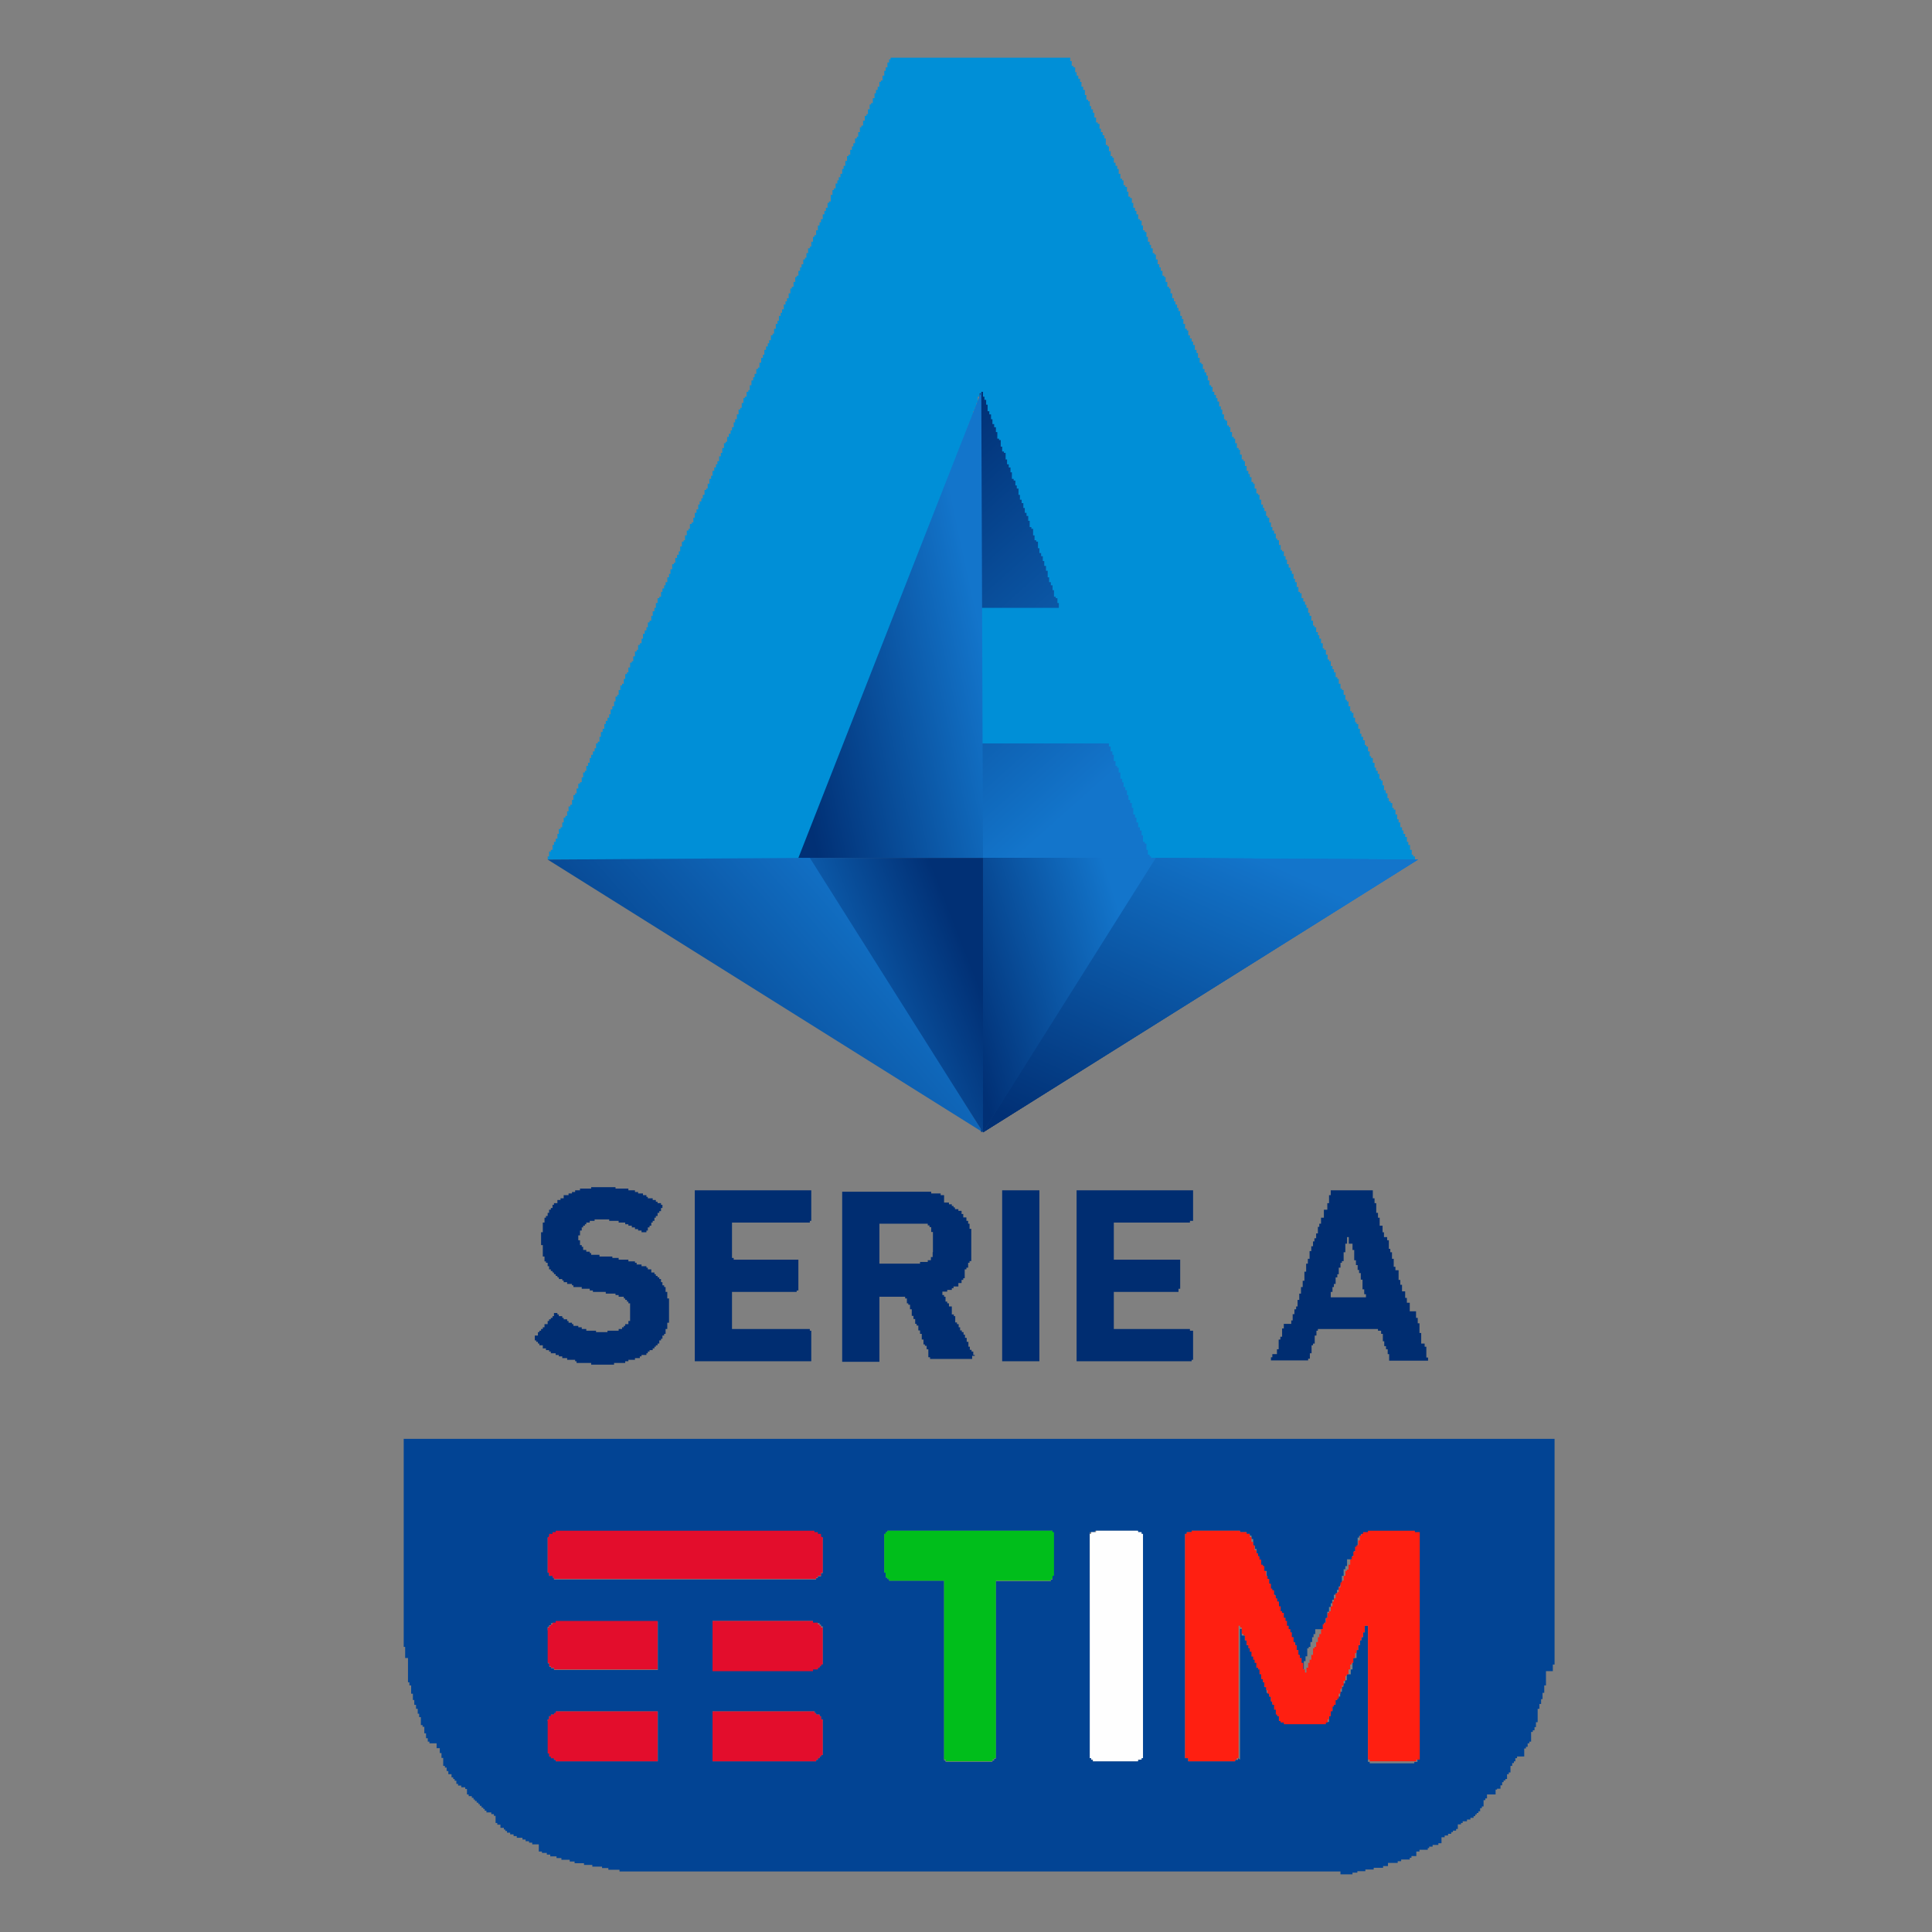 <svg width="67" height="67" viewBox="0 0 67 67" fill="none" xmlns="http://www.w3.org/2000/svg">
<rect x="0" y="0" width="67" height="67" fill="#808080" stroke="none"/>
<path fill-rule="evenodd" clip-rule="evenodd" d="M34.03 13.361H33.971L33.633 29.75H40.035L34.03 13.361Z" fill="url(#paint0_linear_2548_90024)"/>
<path fill-rule="evenodd" clip-rule="evenodd" d="M37.792 53.194V53.135H37.97V53.085H39.429V53.135H39.538V53.194H39.598V60.972H39.538V61.032H39.429V61.081H37.901V61.032H37.841V60.972L37.792 53.194ZM28.531 60.864H28.471V60.913H28.422V60.972H28.362V61.032H28.303V61.081H24.71V59.349H28.253V59.409H28.303V59.458H28.422V59.518H28.471V59.627H28.531V59.686V60.745V60.864ZM18.993 59.686V59.627H19.042V59.518H19.112V59.458H19.221V59.409H19.28V59.349H22.814V61.081H19.27V61.032H19.211V60.972H19.112V60.913H19.052V60.804H19.003V60.745V59.686H18.993ZM28.531 57.707H28.471V57.766H28.422V57.816H28.362V57.875H28.194V57.934H24.71V56.212H28.194V56.291H28.362H28.422V56.341H28.471V56.4H28.531V56.509V57.627V57.687V57.707ZM18.993 56.529V56.42H19.042V56.361H19.112V56.291H19.171H19.28V56.232H22.814V57.914H19.211V57.855H19.112V57.806H19.052V57.746V57.687H19.003V56.549L18.993 56.529ZM42.933 60.972V61.032H42.834V61.081H41.206V61.032V60.972H41.097V53.194H41.156V53.135H41.325V53.085H43.002V53.135H43.231V53.194H43.34V53.253H43.4V53.372H43.459V53.491V53.61H43.519V53.659V53.718H43.578V53.827V53.887V53.946H43.638V54.055V54.312H43.697V54.421V54.48H43.926V54.589V54.649V54.758H43.985V54.817V54.926H44.045V54.985V55.094H44.094V55.153H44.154V55.213V55.302H44.213V55.361V55.411V55.529H44.273V55.638H44.333V55.698V55.806V55.866H44.392V55.975V56.034H44.452V56.143H44.501V56.291V56.4H44.561V56.46V56.519H44.62V56.628H44.67V56.687V56.796H44.73V56.856V56.964H44.918V57.073V57.133V57.242H44.978V57.281V57.39H45.037V57.499V57.558V57.667H45.097V57.835V57.895V58.004H45.156V57.885H45.216V57.776V57.717V57.608H45.275V57.499V57.439H45.335V57.281V57.162H45.385V57.113H45.444V57.004V56.945H45.504V56.836V56.776H45.553V56.667H45.613V56.608V56.499H45.911V56.44V56.291H45.97V56.183V56.123H46.03V56.064V55.955V55.896H46.089V55.787V55.727H46.149V55.599H46.199V55.48H46.258V55.431V55.302H46.318V55.252H46.367V55.134H46.427V55.015H46.476V54.956H46.536V54.708V54.649H46.596V54.54V54.48V54.421H46.655V54.312H46.715V54.193V54.075H46.903V53.956H46.963V53.906V53.788H47.022V53.669H47.082V53.323H47.132V53.263H47.191V53.204H47.36V53.154H48.988V53.204H49.156V61.042V61.101H49.047V61.151H47.499V61.101H47.439V61.042V56.38H47.33V56.549V56.608H47.27V56.717V56.776H47.211V56.885H47.161V56.945V57.053H47.102V57.162V57.222H47.042V57.331V57.39V57.499H46.903V57.558V57.667V57.726V57.835V57.895H46.844V57.954V58.063H46.705V58.122V58.271H46.645V58.38H46.586V58.498H46.536V58.548V58.667H46.476V58.716V58.835H46.427H46.367V58.954H46.308V59.013H46.208V59.26V59.32H46.149V59.429V59.488H46.089V59.597V59.656V59.716H46.03H44.521H44.412V59.656H44.352V59.547V59.488H44.293V59.458V59.349V59.26H44.233V59.151V59.092H44.124V58.983H44.074V58.924V58.815H44.015V58.756V58.706H43.926V58.587V58.568V58.508H43.866V58.399V58.34H43.806V58.271V58.172V58.063H43.747V58.004V57.895V57.835H43.687V57.786V57.667H43.628V57.608V57.499H43.568V57.439V57.281H43.509V57.222V57.162V57.053H43.231V56.945V56.885H43.171V56.776V56.717H43.122H43.062V56.598V56.489H43.002V56.43V61.022L42.933 60.972ZM30.665 53.194H30.715V53.135H30.774V53.085H36.501V53.135V53.323V54.56V54.669V54.777H36.442V54.837H34.536V60.992H34.476V61.052H34.417V61.101H32.789V61.052H32.739V60.992V54.817H30.834V54.758H30.774V54.708H30.715V54.54H30.665V53.194ZM18.993 53.422V53.323H19.042V53.263H19.161V53.204H19.27V53.154H28.253V53.204H28.362V53.263H28.471V53.323H28.531V53.441V54.5V54.56H28.471V54.609V54.669H28.362V54.728H28.303V54.777H19.211V54.708H19.161V54.649H19.042V54.589V54.54H18.993V54.48V53.422ZM54 49.898H14V57.113H14.05V57.499H14.149V57.726V57.954V58.172V58.34H14.198V58.449H14.258V58.568V58.736H14.318V58.845V58.954H14.367V59.122H14.427V59.181V59.26H14.486V59.32V59.429H14.536V59.547H14.595V59.656V59.716V59.824H14.655V59.884H14.715V59.943V60.052V60.111H14.774V60.22V60.28H14.834V60.339V60.398H14.893V60.458H15.141V60.517V60.626H15.251V60.735V60.794H15.31V60.903V60.962H15.37V61.24H15.429V61.299H15.489V61.358V61.418H15.548V61.527H15.658V61.586V61.636H15.717V61.695H15.767V61.754H15.826V61.804V61.863H15.886V61.922H15.935H15.995V61.982H16.134V62.041H16.194V62.229H16.253V62.289H16.303H16.362V62.348H16.422V62.407H16.471V62.457H16.531V62.516H16.591V62.566H16.64V62.625H16.7V62.684H16.759V62.734H16.809V62.793H16.869V62.853H16.978H17.037V62.912H17.127V62.971H17.186V63.219H17.246V63.278H17.355V63.328V63.387H17.474V63.447H17.524V63.496H17.583V63.555H17.692V63.615H17.811V63.674H17.921V63.733H18.119V63.793H18.228V63.852H18.347V63.902H18.457V63.961H18.516H18.685V64.209H18.794V64.258H18.963V64.317H19.082V64.377H19.191H19.3V64.436H19.469V64.496H19.638H19.757V64.555H19.926V64.614H20.144H20.253V64.674H20.541V64.733H20.878V64.782H21.097V64.842H21.484V64.901H46.486V65H46.903V64.941H47.072V64.891H47.35V64.832H47.638V64.773H47.747H47.965V64.713H48.134V64.604H48.253H48.471V64.545H48.591V64.486H48.7H48.888V64.426H48.948V64.367H49.117V64.209H49.226V64.149H49.395H49.514V64.09H49.563V64.04H49.682V63.981H49.881V63.922H49.99V63.714H50.099V63.654H50.159H50.218V63.595H50.328V63.536H50.387V63.486H50.496V63.427H50.556V63.318V63.268H50.665V63.219H50.725V63.16H50.873V63.1H50.993V63.041H51.102V62.981H51.161V62.922H51.211V62.873H51.27V62.813H51.33V62.754V62.704H51.39V62.645H51.449V62.595V62.427H51.509V62.368H51.568V62.229H51.866V62.12V62.061H51.916V62.031H51.975H52.035V61.972V61.913H52.094V61.863V61.804H52.144V61.744H52.203V61.695H52.263V61.636V61.527H52.323V61.467H52.382V61.408V61.24H52.442V61.141H52.501V61.081H52.551V60.972H52.61V60.913H52.859V60.804V60.695V60.636H52.918V60.577H52.978V60.517V60.458H53.037V60.398H53.097V60.29V60.23V60.121V60.062H53.156V60.003H53.216V59.894H53.266V59.834V59.725H53.325V59.458V59.349V59.26H53.385V59.151V59.092H53.444V58.924H53.494V58.815V58.706H53.553V58.568V58.449H53.613V58.34V58.172V57.954H53.851V57.726H53.911V57.499V57.113V49.898H54Z" fill="#024494"/>
<path fill-rule="evenodd" clip-rule="evenodd" d="M18.993 29.809H28.135V29.749H28.194V29.64V29.591H28.244V29.472H28.303V29.363V29.304H28.363V29.195V29.086H28.422V29.027H28.472V28.918V28.859H28.532V28.75V28.631H28.591V28.522H28.641V28.413V28.354H28.7V28.245V28.186H28.75V28.077H28.809V28.017V27.909H28.869V27.79V27.681H28.919V27.631H28.978V27.513V27.404H29.038V27.295V27.236H29.087V27.127H29.147V27.067V26.959H29.207V26.79H29.256V26.672H29.316V26.563V26.454H29.375V26.394V26.286H29.425V26.226H29.485V26.117V26.058H29.544V25.949V25.84H29.594V25.721H29.653V25.672V25.553H29.713V25.444H29.762V25.385V25.276H29.822V25.167V25.108H29.872V24.999H29.931V24.89V24.831H29.991V24.722V24.603H30.05V24.494H30.1V24.435V24.326H30.159V24.267V24.158H30.209V24.099H30.269V23.99V23.881H30.328V23.772V23.653H30.378V23.604H30.437V23.485V23.376H30.497V23.317V23.208H30.547V23.148H30.606V23.04V22.931H30.666V22.871V22.762H30.715V22.644H30.775V22.535V22.485H30.834V22.367V22.307H30.884V22.198H30.944V22.09V22.03H31.003V21.921V21.812H31.053V21.694H31.112V21.644V21.525H31.162V21.417V21.357H31.221V21.248H31.281V21.199V21.08H31.341V20.971V20.862H31.39V20.803H31.45V20.694V20.575H31.499V20.526H31.559V20.407V20.358H31.619V20.239V20.13H31.668V20.071H31.728V19.962V19.853H31.787V19.744V19.625H31.837V19.566H31.896V19.457V19.408H31.956V19.289V19.239H32.006V19.121H32.065V19.012V18.903H32.125V18.843V18.735H32.174V18.616H32.234V18.566V18.458H32.293V18.398V18.279H32.343V18.171H32.403V18.062V18.002H32.462V17.893V17.785H32.512V17.666H32.571V17.616V17.498H32.621V17.448V17.329H32.681V17.28H32.74V17.161V17.052H32.8V16.943V16.835H32.849V16.775H32.909V16.666V16.607H32.958V16.498V16.439H33.018V16.33H33.078V16.211V16.102H33.127V16.043V15.934H33.187V15.825H33.246V15.706V15.657H33.296V15.538H33.355V15.489V15.37H33.415V15.261V15.212H33.465V15.093H33.524V14.984V14.875H33.584V14.816V14.707H33.633V14.648H33.693V14.539V14.479H33.752V14.37V14.261H33.802V14.143H33.862V14.034V13.975H33.911V13.866V13.757H33.971V13.638H34.03V13.589H34.09V13.697V13.757H34.14V13.866H34.199V13.975V14.034H34.249V14.143V14.261H34.308V14.37H34.368V14.42V14.539H34.417V14.648V14.707H34.477V14.816H34.537V14.875V14.984H34.586V15.093V15.212H34.646V15.261H34.705V15.37V15.489H34.755V15.538V15.657H34.815V15.706H34.874V15.825V15.934H34.924V15.993V16.102H34.983V16.211H35.043V16.33V16.379H35.092V16.498V16.607H35.152V16.666H35.212V16.775V16.835H35.261V16.943H35.321V17.052V17.161H35.37V17.221V17.329H35.43V17.448H35.489V17.498V17.616H35.539V17.666V17.785H35.599V17.893H35.658V17.953V18.062H35.708V18.171V18.279H35.767V18.339H35.827V18.458V18.566H35.877V18.616V18.735H35.936V18.784H35.996V18.903V19.012H36.045V19.121V19.18H36.105V19.289H36.164V19.408V19.457H36.214V19.566V19.625H36.274V19.794H36.333V19.902V20.021H36.383V20.071V20.189H36.442V20.298H36.502V20.407V20.466H36.551V20.575V20.694H36.611V20.744H36.671V20.912H36.72V21.021V21.08H34.03V21.14V21.248H33.971V21.357H33.911V21.417V21.525H33.862V21.644V21.753H33.802V21.862H33.752V21.981V22.03H33.693V22.149V22.258H33.633V22.367H33.584V22.485V22.535H33.524V22.644V22.762H33.465V22.871H33.415V22.98V23.04H33.355V23.148V23.267H33.296V23.376H33.246V23.485V23.604H33.187V23.653H33.127V23.772V23.881H33.078V23.99V24.099H33.018V24.158H32.958V24.267V24.386H32.909V24.494V24.603H32.849V24.663H32.8V24.771V24.89H32.74V24.999V25.108H32.681V25.167H32.621V25.276V25.385H32.571V25.504V25.613H32.512V25.721H32.462V25.781H38.457V25.89H38.517V26.009V26.058H38.576V26.177H38.626V26.286V26.394H38.685V26.454V26.563H38.745V26.622H38.795V26.731V26.79H38.854V26.899V27.008H38.914V27.127H38.963V27.236V27.295H39.023V27.404H39.083V27.513V27.572H39.132V27.681V27.74H39.192V27.849H39.251V27.968V28.017H39.301V28.136V28.245H39.36V28.354H39.41V28.413V28.522H39.47V28.581V28.69H39.529V28.799H39.589V28.859V28.968H39.638V29.086V29.195H39.698V29.255H39.757V29.363V29.472H39.807V29.532V29.64H39.867V29.7H39.916V29.749V29.809H49.068V29.7H49.008V29.64H48.958V29.532V29.472H48.899V29.363V29.304H48.839V29.195H48.79V29.136V29.027H48.73V28.968V28.918H48.671V28.799H48.621V28.75V28.69H48.561V28.581V28.522H48.502V28.413H48.452V28.354V28.245H48.393V28.186V28.077H48.333V28.017H48.283V27.968V27.849H48.224V27.79H48.164V27.74V27.681H48.115V27.572V27.513H48.055V27.404H47.996V27.295V27.236H47.946V27.176V27.067H47.886V27.008H47.837V26.959V26.84H47.777V26.79V26.731H47.718V26.622H47.668V26.563V26.454H47.608V26.394V26.286H47.549V26.226H47.499V26.117V26.058H47.44V26.009V25.89H47.38V25.84H47.331V25.781V25.672H47.271V25.613V25.553H47.212V25.444H47.162V25.385V25.276H47.102V25.167V25.108H47.043V25.049H46.993V24.94V24.89H46.934V24.831V24.722H46.874V24.663H46.824V24.603V24.494H46.765V24.435V24.326H46.705V24.267H46.656V24.158V24.099H46.596V23.99V23.93H46.537V23.881H46.487V23.772V23.712H46.427V23.653V23.544H46.378V23.485H46.318V23.376V23.317H46.259V23.208H46.209V23.148V23.099H46.15V22.98V22.931H46.09V22.871H46.04V22.762V22.703H45.981V22.644V22.535H45.921V22.485H45.872V22.367V22.307H45.812V22.198V22.149H45.752V22.03H45.703V21.981V21.921H45.643V21.812V21.753H45.584V21.694H45.534V21.585V21.525H45.475V21.417V21.357H45.415V21.248H45.365V21.199V21.08H45.306V21.021V20.971H45.256V20.862H45.197V20.803V20.744H45.137V20.635V20.575H45.078V20.526H45.028V20.407V20.358H44.968V20.239V20.189H44.909V20.071H44.859V20.021V19.902H44.8V19.853V19.794H44.75V19.685H44.69V19.625V19.566H44.631V19.457V19.408H44.581V19.289H44.522V19.239V19.121H44.462V19.071H44.413V18.952V18.903H44.353V18.843V18.735H44.293V18.675H44.244V18.616V18.507H44.184V18.458V18.398H44.125V18.279H44.075V18.23V18.121H44.016V18.062V17.953H43.956V17.893H43.906V17.834V17.725H43.847V17.666V17.616H43.797V17.498H43.738V17.448V17.329H43.678V17.28V17.161H43.628V17.112H43.569V16.993V16.943H43.509V16.884V16.775H43.46V16.716H43.4V16.666V16.548H43.341V16.498V16.439H43.291V16.33H43.231V16.27V16.162H43.172V16.102V15.993H43.122V15.934H43.063V15.825V15.766H43.003V15.706V15.598H42.953V15.538H42.894V15.489V15.37H42.834V15.32V15.212H42.785V15.152H42.725V15.043V14.984H42.666V14.875V14.816H42.616V14.756H42.556V14.648V14.588H42.497V14.539H42.447V14.42V14.37H42.388V14.311V14.202H42.338V14.093H42.279V14.034V13.925H42.219V13.866V13.806H42.169V13.697H42.11V13.638V13.589H42.05V13.529V13.42H42.001V13.361H41.941V13.252V13.193H41.882V13.084V13.024H41.832V12.916H41.772V12.856V12.797H41.713V12.688V12.629H41.663V12.579H41.604V12.47V12.411H41.544V12.302V12.243H41.494V12.134H41.435V12.075V11.966H41.375V11.906V11.847H41.326V11.738H41.266V11.679V11.629H41.207V11.52V11.461H41.157V11.402H41.097V11.293V11.233H41.038V11.124V11.065H40.988V10.956H40.929V10.897V10.788H40.869V10.729V10.679H40.819V10.56H40.76V10.511V10.451H40.71V10.343H40.651V10.283V10.174H40.591V10.115V10.006H40.541V9.947H40.482V9.838V9.779H40.422V9.729V9.61H40.373V9.561H40.313V9.501V9.393H40.254V9.333V9.274H40.204V9.165H40.145V9.106V8.997H40.085V8.937V8.828H40.035V8.779H39.976V8.72V8.611H39.916V8.551V8.492H39.867V8.383H39.807V8.324V8.215H39.757V8.156V8.047H39.698V7.987H39.638V7.878V7.819H39.589V7.77V7.651H39.529V7.601H39.47V7.542V7.433H39.41V7.374V7.314H39.36V7.205H39.301V7.146V7.037H39.251V6.988V6.869H39.192V6.82H39.132V6.701V6.651H39.083V6.592V6.483H39.023V6.424H38.963V6.364V6.255H38.914V6.196H38.854V6.087V6.028H38.795V5.919V5.86H38.745V5.751H38.685V5.701V5.642H38.626V5.533V5.474H38.576V5.414H38.517V5.305V5.246H38.457V5.197V5.078H38.408V5.028H38.348V4.91V4.801H38.298V4.741V4.692H38.239V4.583H38.179V4.524V4.464H38.13V4.355V4.296H38.07V4.246H38.011V4.128V4.078H37.951V3.959V3.91H37.901V3.791H37.842V3.742V3.682H37.792V3.574V3.514H37.733V3.455H37.673V3.346V3.296H37.623V3.237V3.118H37.564V3.009H37.504V2.95V2.841H37.455V2.792V2.732H37.395V2.623H37.336V2.564V2.505H37.286V2.396V2.336H37.226V2.287H37.167V2.168V2.119H37.117V2H30.884V2.059H30.834V2.119V2.168H30.775V2.287V2.336H30.715V2.455H30.666V2.505V2.623H30.606V2.673V2.792H30.547V2.841H30.497V2.901V3.009H30.437V3.069V3.118H30.378V3.237H30.328V3.296V3.405H30.269V3.455V3.574H30.209V3.623H30.159V3.742V3.791H30.1V3.851V3.959H30.05V4.019H29.991V4.128V4.187H29.931V4.246V4.355H29.872V4.415H29.822V4.464V4.583H29.762V4.632V4.741H29.713V4.801H29.653V4.91V4.969H29.594V5.078H29.544V5.137V5.197H29.485V5.305V5.365H29.425V5.414H29.375V5.533V5.582H29.316V5.701V5.751H29.256V5.86H29.207V5.919V6.028H29.147V6.087V6.147H29.087V6.255H29.038V6.315V6.364H28.978V6.483V6.533H28.919V6.592H28.869V6.701V6.76H28.809V6.869V6.988H28.75V7.037H28.7V7.097V7.205H28.641V7.265V7.314H28.591V7.433H28.532V7.483V7.601H28.472V7.651V7.71H28.422V7.819H28.363V7.878V7.987H28.303V8.047V8.156H28.244V8.215H28.194V8.324V8.383H28.135V8.433V8.551H28.085V8.611H28.025V8.66V8.779H27.966V8.828V8.937H27.916V8.997H27.857V9.106V9.165H27.797V9.274H27.747V9.333V9.393H27.688V9.501V9.561H27.628V9.61H27.579V9.729V9.779H27.519V9.838V9.947H27.46V10.006H27.41V10.115V10.174H27.351V10.283V10.343H27.291V10.451H27.241V10.511V10.56H27.182V10.679V10.729H27.122V10.847H27.073V10.897V10.956H27.013V11.065V11.124H26.963V11.233H26.904V11.293V11.402H26.844V11.461V11.57H26.795V11.629H26.735V11.679V11.797H26.675V11.847V11.906H26.626V12.015H26.566V12.075V12.134H26.507V12.243V12.302H26.457V12.411H26.398V12.52V12.579H26.338V12.629V12.747H26.288V12.797H26.229V12.856V12.965H26.169V13.024V13.084H26.12V13.193H26.06V13.252V13.361H26.001V13.42V13.529H25.951V13.589H25.891V13.697V13.757H25.832V13.806H25.782V13.925V13.975H25.723V14.034V14.143H25.673V14.202H25.613V14.311V14.37H25.554V14.479V14.539H25.494V14.648H25.445V14.707V14.816H25.385V14.875V14.925H25.336V15.043H25.276V15.093V15.152H25.216V15.261V15.32H25.167V15.37H25.107V15.489V15.538H25.048V15.657V15.706H24.998V15.825H24.939V15.875V15.993H24.879V16.043V16.102H24.829V16.211H24.77V16.27V16.33H24.71V16.439V16.498H24.661V16.607H24.601V16.666V16.775H24.542V16.835V16.943H24.492V16.993H24.432V17.052V17.161H24.373V17.221V17.28H24.323V17.389H24.264V17.448V17.498H24.214V17.616V17.666H24.154V17.785H24.095V17.834V17.953H24.045V18.062V18.121H23.986V18.171H23.926V18.279V18.339H23.877V18.398H23.817V18.507V18.566H23.757V18.616V18.735H23.708V18.784H23.648V18.903V18.952H23.589V19.071V19.121H23.539V19.239H23.48V19.289V19.348H23.42V19.457V19.517H23.37V19.566H23.311V19.685V19.744H23.251V19.794V19.902H23.202V20.021H23.142V20.071V20.189H23.082V20.239V20.298H23.033V20.407H22.973V20.466V20.526H22.924V20.635V20.694H22.864V20.744H22.805V20.862V20.912H22.745V21.021V21.08H22.695V21.199H22.636V21.248V21.357H22.586V21.417V21.525H22.527V21.585H22.467V21.644V21.753H22.418V21.812V21.862H22.358V21.981H22.298V22.03V22.149H22.249V22.198V22.307H22.189V22.367H22.13V22.485V22.535H22.08V22.594H22.02V22.703V22.762H21.961V22.812V22.931H21.911V22.98H21.852V23.04V23.148H21.792V23.208V23.317H21.742V23.376H21.683V23.485V23.544H21.633V23.653V23.712H21.574V23.772H21.514V23.881V23.93H21.455V23.99V24.099H21.405V24.158H21.346V24.267V24.326H21.296V24.435V24.494H21.236V24.603H21.177V24.663V24.771H21.127V24.831V24.89H21.068V24.999H21.008V25.049V25.108H20.958V25.227V25.276H20.899V25.385H20.839V25.444V25.553H20.79V25.613V25.721H20.73V25.781H20.671V25.84V25.949H20.621V26.009V26.058H20.561V26.177H20.502V26.226V26.286H20.452V26.394V26.454H20.393V26.563H20.333V26.622V26.731H20.284V26.79H20.224V26.899V26.959H20.174V27.008V27.127H20.115V27.176H20.055V27.236V27.345H19.996V27.404V27.513H19.946V27.572H19.887V27.681V27.74H19.837V27.849V27.909H19.777V27.968H19.718V28.077V28.136H19.668V28.245V28.294H19.608V28.354H19.549V28.463V28.522H19.499V28.581V28.69H19.44V28.75H19.38V28.859V28.918H19.331V29.027V29.086H19.271V29.195H19.212V29.255V29.304H19.162V29.413V29.472H19.102V29.532H19.043V29.64V29.7H18.993V29.809Z" fill="#008FD7"/>
<path fill-rule="evenodd" clip-rule="evenodd" d="M41.325 53.133H41.206H41.157V53.193H41.097V60.971H41.157H41.206V61.021V61.08H41.435H42.665H42.834V61.021H42.894V60.971H42.953V56.38H43.003V56.439H43.062V56.548V56.666H43.122V56.716H43.172V56.775V56.884H43.231V56.944V57.052H43.291V57.161H43.34V57.221V57.28H43.4V57.389V57.448H43.459V57.557H43.509V57.617V57.666H43.569V57.785V57.834H43.628V57.894H43.678V58.002V58.062H43.737V58.171V58.23H43.797V58.339H43.846V58.398V58.507H43.906V58.566V58.616H43.956V58.735H44.015V58.784V58.844H44.075V58.953V59.012H44.124V59.121H44.184V59.18V59.289H44.244V59.348V59.457H44.293V59.517H44.353V59.576V59.685H44.412V59.734H44.522V59.794H44.69H45.812H45.98V59.734H46.04V59.685V59.626H46.09V59.517H46.149V59.457V59.348H46.209V59.289V59.18H46.258V59.121H46.318V59.071V58.953H46.378V58.903H46.427V58.784V58.735H46.487V58.616V58.566H46.536V58.458H46.596V58.398V58.289H46.656V58.23V58.121H46.705V58.062H46.765V57.953V57.894H46.824V57.834V57.725H46.874V57.666H46.933V57.557V57.498H46.993V57.389V57.33H47.043V57.221H47.102V57.161V57.052H47.162V56.944V56.884H47.211V56.775H47.271V56.716V56.607H47.33V56.548V56.38H47.38H47.44V60.971V61.021H47.499V61.08H47.777H48.899H49.117V61.021H49.236V60.971V53.133H49.177H49.067V53.084H47.44V53.133H47.33H47.271V53.193H47.211V53.252H47.162V53.302V53.42H47.102V53.47V53.589H47.043V53.638H46.993V53.757V53.806H46.933V53.925V53.975H46.874V54.084H46.824V54.143V54.262H46.765V54.311V54.43H46.705V54.479H46.656V54.539V54.648H46.596V54.707V54.816H46.536V54.875H46.487V54.925V55.044H46.427V55.093V55.212H46.378V55.261H46.318V55.38V55.429H46.258V55.538H46.209V55.598V55.706H46.149V55.766V55.875H46.09V55.934H46.04V56.043V56.102H45.98V56.162V56.271H45.921V56.33H45.871V56.439V56.498H45.812V56.607V56.666H45.752V56.775H45.703V56.835V56.944H45.643V57.003V57.112H45.584V57.161H45.534V57.28V57.389H45.474V57.448V57.557H45.415V57.666H45.365V57.725V57.834H45.306V57.953V58.002H45.256V57.894H45.196V57.834V57.666H45.137V57.557V57.498H45.077V57.389H45.028V57.28V57.221H44.968V57.112V57.052H44.909V56.944H44.859V56.835V56.775H44.799V56.666V56.607H44.75V56.498H44.69V56.439V56.38H44.631V56.271V56.211H44.581V56.102H44.522V56.043V55.934H44.462V55.875H44.412V55.766V55.706H44.353V55.598V55.538H44.293V55.429H44.244V55.38V55.321H44.184V55.212V55.152H44.124V55.093H44.075V54.984V54.925H44.015V54.816V54.757H43.956V54.648H43.906V54.588V54.479H43.846V54.43V54.311H43.797V54.262H43.737V54.202V54.084H43.678V54.034V53.975H43.628V53.866H43.569V53.806V53.757H43.509V53.638V53.589H43.459V53.47H43.4V53.42V53.302H43.34V53.252V53.193H43.291H43.231V53.133H43.172H43.003V53.084H41.325V53.133Z" fill="#FF1F11"/>
<path fill-rule="evenodd" clip-rule="evenodd" d="M30.774 53.133H30.715V53.193H30.665V54.539H30.715V54.707H30.774V54.757H30.834V54.816H32.739V60.971V61.021H32.799V61.08H34.417V61.021H34.477V60.971H34.536V54.816H36.442V54.757H36.501V54.648H36.551V54.539V53.302V53.133H36.501V53.084H30.774V53.133Z" fill="#00BE1B"/>
<path fill-rule="evenodd" clip-rule="evenodd" d="M32.403 43.426H32.343V43.535V43.594H32.283V43.644V43.703H32.174V43.763H32.016H31.906V43.822H30.497V42.437H31.956H32.065H32.174V42.496H32.234V42.555H32.293V42.605V42.664V42.724H32.353V43.228V43.426H32.403ZM29.206 47.226H30.497V44.97H31.39V45.029H31.45V45.138V45.198H31.499V45.247H31.559V45.405H31.619V45.465V45.524V45.633H31.678V45.692V45.742H31.738V45.861V45.91H31.787V45.969H31.847V46.078V46.138H31.906V46.197V46.257H31.966V46.395V46.454H32.025V46.563V46.623H32.075V46.672H32.135V46.731V46.791H32.194V46.9V46.959V47.068H32.254V47.127H32.313H33.713V47.019H33.802V46.989H33.752V46.929V46.87H33.693V46.811H33.633V46.702H33.584V46.593V46.534H33.524V46.395H33.465V46.286H33.415V46.227V46.197H33.355V46.138H33.296V46.029H33.246V45.969V45.92H33.187V45.861H33.127V45.702V45.643H33.078V45.584H33.008V45.524V45.405V45.306H32.909V45.247V45.198H32.849V45.138H32.79V45.029V44.97H32.74V44.911H32.681V44.792H32.74H32.849V44.733H33.008V44.673H33.068V44.614H33.177H33.236V44.554V44.495H33.346V44.446V44.386H33.405V44.327H33.455V44.02H33.514V43.961H33.574V43.901V43.792H33.623V43.733H33.683V43.565V42.724V42.615H33.623V42.437H33.574V42.338H33.514V42.278V42.219H33.455H33.405V42.159V42.1H33.346V42.051V41.991H33.236V41.932H33.117V41.872H33.068V41.823H33.008V41.764H32.909V41.704H32.79H32.74V41.447H32.621V41.388H32.403H32.293V41.328H29.206V47.266V47.226Z" fill="#002D71"/>
<path fill-rule="evenodd" clip-rule="evenodd" d="M37.335 41.279V47.158V47.207H41.325V47.158H41.375V46.148H41.325H41.266V46.089H38.626V44.802H40.869V44.753V44.694H40.928V43.684H40.869H38.626V43.625V42.398H41.266V42.338H41.325H41.375V41.279H41.325H37.335Z" fill="#002D71"/>
<path fill-rule="evenodd" clip-rule="evenodd" d="M24.094 47.207H28.134V46.148H28.084V46.089H25.385V44.802H27.628V44.753H27.687V43.684H25.444V43.625H25.385V42.398H28.084V42.338H28.134V41.279H24.094V47.207Z" fill="#002D71"/>
<path fill-rule="evenodd" clip-rule="evenodd" d="M20.501 41.219H20.223H20.114V41.279H19.995H19.945V41.338H19.836V41.388H19.777H19.717V41.447H19.668H19.548V41.506V41.556H19.499H19.439V41.615H19.38H19.33V41.675V41.724H19.27H19.211V41.783H19.161V41.843V41.892H19.102V41.952H19.042V42.061H18.992V42.12V42.169H18.933V42.229H18.883V42.338V42.397H18.824V42.506V42.733H18.764V43.179H18.824V43.456V43.575H18.883V43.684V43.743H18.933V43.792H18.992V43.852V43.911H19.042V43.961V44.02H19.102V44.079H19.161V44.129H19.211V44.188H19.27V44.248H19.33V44.297H19.38V44.356H19.439H19.499V44.406H19.548V44.465H19.608H19.668V44.525H19.717H19.836V44.574H19.886V44.634H19.995H20.174V44.693H20.223H20.452V44.752H20.561V44.802H20.789H21.007V44.861H21.236H21.345V44.911H21.454V44.97H21.514H21.633V45.029H21.682V45.079H21.742V45.138H21.792V45.198H21.851V45.307V45.702V45.811H21.792V45.92H21.742H21.682V45.98H21.633V46.029H21.573V46.088H21.514H21.454V46.148H21.345H21.067V46.197H20.67V46.148H20.452H20.332V46.088H20.223H20.174V46.029H20.055V45.98H19.995H19.886V45.92H19.836V45.871H19.717V45.811H19.668V45.752H19.548V45.702H19.499V45.643H19.439H19.38V45.584H19.33V45.534H19.211V45.584V45.643H19.161V45.702H19.102V45.752H19.042V45.811H18.992V45.871V45.92H18.933H18.883V45.98V46.029H18.824V46.088H18.764V46.148H18.705V46.197H18.655V46.257V46.316H18.596H18.546V46.365V46.484H18.596V46.534H18.655V46.593H18.705V46.653H18.824V46.702V46.761H18.883H18.933V46.821H18.992H19.042V46.87H19.102V46.93H19.161H19.27V46.989H19.33H19.38V47.038H19.499V47.098H19.548H19.668V47.157H19.777H19.945V47.207H19.995V47.266H20.174H20.501V47.325H21.295V47.266H21.514H21.682V47.207H21.792V47.157H21.911H22.02V47.098H22.129H22.189V47.038H22.248V46.989H22.298H22.417V46.93H22.466V46.87H22.526V46.821H22.586H22.635V46.761H22.695V46.702H22.744V46.653H22.804V46.593H22.863V46.484H22.923V46.425H22.973V46.365V46.316H23.032V46.257H23.082V46.148V46.088H23.141V45.98V45.871H23.201V45.029H23.141V44.861V44.802H23.082V44.693V44.634H23.032V44.574H22.973V44.525V44.465H22.923V44.406V44.356H22.863V44.297H22.804V44.248H22.744V44.188H22.695V44.129H22.635H22.586V44.079V44.02H22.466V43.961H22.417V43.911H22.298H22.248V43.852H22.189H22.079V43.792H22.02V43.743H21.851H21.792V43.684H21.633H21.454V43.624H21.236V43.575H20.958H20.789V43.515H20.62H20.501V43.456H20.452V43.407H20.392H20.332V43.347H20.283H20.223V43.298V43.238H20.174V43.179H20.114V43.011H20.055V42.842H20.114V42.674H20.174V42.625V42.565H20.223V42.506H20.283V42.456H20.332V42.397H20.392H20.452V42.338H20.501H20.62V42.288H21.127V42.338H21.345H21.454V42.397H21.573H21.682V42.456H21.792V42.506H21.851H21.911V42.565H21.96H22.02V42.625H22.129V42.674H22.248V42.733H22.298H22.417V42.674H22.466V42.625V42.565H22.526V42.506H22.586V42.456V42.397H22.635V42.338H22.695V42.229H22.744V42.169H22.804V42.12V42.061H22.863V42.001H22.923V41.952V41.892H22.973V41.783H22.923V41.724H22.804V41.675H22.744V41.615H22.695H22.635V41.556H22.586H22.466V41.506H22.417V41.447H22.357H22.298V41.388H22.248H22.129V41.338H22.02V41.279H21.911H21.792V41.219H21.633H21.345V41.17H20.501V41.219Z" fill="#002D71"/>
<path fill-rule="evenodd" clip-rule="evenodd" d="M19.271 53.133H19.212H19.162V53.193H19.102H19.043V53.252V53.302H18.993V53.42V54.479V54.539H19.043V54.588V54.648H19.102H19.162V54.707H19.212V54.757H19.271H28.303V54.707H28.363V54.648H28.422H28.472V54.588V54.539H28.532V54.479V53.42V53.302H28.472V53.252V53.193H28.422H28.363V53.133H28.244V53.084H19.271V53.133Z" fill="#E30D2C"/>
<path fill-rule="evenodd" clip-rule="evenodd" d="M46.149 44.862V44.802H46.209V44.694V44.634H46.258V44.525H46.318V44.416V44.298H46.377V44.189H46.427V44.08V43.961H46.487V43.793H46.536V43.734H46.596V43.625V43.427H46.655V43.318V43.209V43.13H46.715V43.011V42.902H46.775V43.011V43.13H46.904V43.239V43.348H46.963V43.427V43.536V43.704H47.023V43.763V43.872H47.082V43.931V44.04H47.132V44.149H47.191V44.318V44.377H47.251V44.486V44.605V44.713H47.31V44.822V44.882H47.37V44.99H46.149V44.882V44.862ZM46.209 41.279H46.149V41.388V41.447H46.09V41.556V41.675V41.725H46.03V41.834V41.952H45.911V42.061V42.17V42.229H45.812V42.338V42.437H45.752V42.546H45.703V42.665V42.774H45.643V42.833V42.942H45.583V43.051H45.534V43.11V43.219H45.474V43.278V43.387H45.415V43.427V43.546V43.654H45.355V43.714V43.823H45.296V43.882V43.991V44.1H45.236V44.218V44.327V44.416H45.176V44.525V44.634H45.117V44.694V44.802V44.862H45.057V44.971V45.08H44.998V45.198V45.307H44.948V45.406H44.889V45.515V45.574H44.829V45.683V45.792H44.779V45.911H44.521V45.96V46.069H44.462V46.188V46.297V46.356H44.402V46.396V46.455H44.343V46.564V46.673V46.791H44.283V46.9V46.96H44.124V47.069H44.075V47.178H45.365V47.118H45.425V46.989V46.93H45.484V46.762V46.653H45.534V46.594H45.593V46.485V46.316H45.653V46.257V46.148H45.703V46.089H47.787V46.148H47.896V46.257H47.956V46.396V46.514H48.005V46.623V46.683H48.065V46.791H48.124V46.9V46.96H48.174V47.128V47.187H48.233H49.524V47.078H49.464V46.989V46.93V46.821V46.703H49.405V46.594H49.286V46.485V46.396V46.287V46.227H49.226V46.119V46V45.891H49.166V45.782V45.703H49.107V45.644V45.535V45.475H48.889V45.406V45.287V45.178H48.789V45.07V45.01H48.73V44.901V44.783H48.67H48.621V44.674V44.555H48.561V44.446V44.387H48.502V44.278V44.169V44.05H48.392V43.931H48.333V43.823V43.714V43.654H48.273V43.427H48.214V43.308H48.164V43.13V43.011H48.105V42.902H47.995V42.843V42.734H47.946V42.625V42.506H47.896H47.846V42.338V42.229H47.787V42.17V42.061H47.727V41.952V41.834V41.725H47.668V41.675V41.556H47.608V41.447V41.388V41.279H46.209Z" fill="#002D71"/>
<path fill-rule="evenodd" clip-rule="evenodd" d="M38.01 53.133H37.842V53.193H37.792V60.971H37.842V61.021H37.901V61.08H38.13H39.251H39.469V61.021H39.589V60.971H39.638V53.193H39.589V53.133H39.469V53.084H38.01V53.133Z" fill="#FEFEFE"/>
<path fill-rule="evenodd" clip-rule="evenodd" d="M34.754 41.279V47.158V47.207H36.045V41.279H34.754Z" fill="#002D71"/>
<path fill-rule="evenodd" clip-rule="evenodd" d="M24.71 57.955H28.194V57.895H28.303H28.363V57.836H28.422V57.786H28.472V57.727H28.531V57.668V56.549V56.441H28.472V56.381H28.422V56.332H28.363V56.272H28.303H28.194V56.213H24.71V57.955Z" fill="#E30D2C"/>
<path fill-rule="evenodd" clip-rule="evenodd" d="M24.71 61.081H28.303V61.022H28.363V60.973H28.422V60.913H28.472V60.864H28.531V60.745V59.686V59.627H28.472V59.518H28.422V59.459H28.363H28.303V59.409H28.244V59.35H24.71V61.081Z" fill="#E30D2C"/>
<path fill-rule="evenodd" clip-rule="evenodd" d="M19.271 56.272H19.212H19.162V56.332H19.102V56.381H19.043V56.441H18.993V56.549V57.618V57.668H19.043V57.727V57.786H19.102V57.836H19.162H19.212V57.895H19.271H22.805V56.213H19.271V56.272Z" fill="#E30D2C"/>
<path fill-rule="evenodd" clip-rule="evenodd" d="M19.271 59.409H19.212V59.459H19.162H19.102V59.518H19.043V59.627H18.993V59.686V60.745V60.804H19.043V60.913H19.102V60.973H19.162H19.212V61.022H19.271V61.081H22.805V59.35H19.271V59.409Z" fill="#E30D2C"/>
<path fill-rule="evenodd" clip-rule="evenodd" d="M34.089 39.27L49.176 29.809L39.975 29.75L34.089 39.27Z" fill="url(#paint1_linear_2548_90024)"/>
<path fill-rule="evenodd" clip-rule="evenodd" d="M34.089 39.27L49.176 29.809L39.975 29.75L34.089 39.27Z" fill="url(#paint2_linear_2548_90024)"/>
<path fill-rule="evenodd" clip-rule="evenodd" d="M34.089 39.27L49.176 29.809L39.975 29.75L34.089 39.27Z" fill="url(#paint3_linear_2548_90024)"/>
<path fill-rule="evenodd" clip-rule="evenodd" d="M34.09 39.27L18.993 29.809L28.194 29.75L34.09 39.27Z" fill="url(#paint4_linear_2548_90024)"/>
<path fill-rule="evenodd" clip-rule="evenodd" d="M39.916 29.75H34.09L34.03 39.27L39.916 29.75Z" fill="url(#paint5_linear_2548_90024)"/>
<path fill-rule="evenodd" clip-rule="evenodd" d="M39.916 29.75H34.09L34.03 39.27L39.916 29.75Z" fill="url(#paint6_linear_2548_90024)"/>
<path fill-rule="evenodd" clip-rule="evenodd" d="M40.084 29.75H34.089V39.27L40.084 29.75Z" fill="url(#paint7_linear_2548_90024)"/>
<path fill-rule="evenodd" clip-rule="evenodd" d="M28.084 29.75H34.089V39.27L28.084 29.75Z" fill="url(#paint8_linear_2548_90024)"/>
<path fill-rule="evenodd" clip-rule="evenodd" d="M34.03 13.588L34.09 29.749H27.688L34.03 13.588Z" fill="url(#paint9_linear_2548_90024)"/>
<defs>
<linearGradient id="paint0_linear_2548_90024" x1="30.025" y1="17.068" x2="38.649" y2="26.762" gradientUnits="userSpaceOnUse">
<stop stop-color="#013075"/>
<stop offset="1" stop-color="#1375CB"/>
</linearGradient>
<linearGradient id="paint1_linear_2548_90024" x1="34.863" y1="38.725" x2="39.644" y2="27.976" gradientUnits="userSpaceOnUse">
<stop stop-color="#013075"/>
<stop offset="1" stop-color="#1375CB"/>
</linearGradient>
<linearGradient id="paint2_linear_2548_90024" x1="34.863" y1="38.725" x2="39.644" y2="27.976" gradientUnits="userSpaceOnUse">
<stop stop-color="#013075"/>
<stop offset="1" stop-color="#1375CB"/>
</linearGradient>
<linearGradient id="paint3_linear_2548_90024" x1="34.863" y1="38.725" x2="39.644" y2="27.976" gradientUnits="userSpaceOnUse">
<stop stop-color="#013075"/>
<stop offset="1" stop-color="#1375CB"/>
</linearGradient>
<linearGradient id="paint4_linear_2548_90024" x1="20.776" y1="39.231" x2="30.448" y2="30.725" gradientUnits="userSpaceOnUse">
<stop stop-color="#013075"/>
<stop offset="1" stop-color="#1375CB"/>
</linearGradient>
<linearGradient id="paint5_linear_2548_90024" x1="33.803" y1="34.934" x2="39.306" y2="34.132" gradientUnits="userSpaceOnUse">
<stop stop-color="#013075"/>
<stop offset="1" stop-color="#1375CB"/>
</linearGradient>
<linearGradient id="paint6_linear_2548_90024" x1="33.803" y1="34.934" x2="39.306" y2="34.132" gradientUnits="userSpaceOnUse">
<stop stop-color="#013075"/>
<stop offset="1" stop-color="#1375CB"/>
</linearGradient>
<linearGradient id="paint7_linear_2548_90024" x1="33.008" y1="34.471" x2="39.121" y2="32.527" gradientUnits="userSpaceOnUse">
<stop stop-color="#013075"/>
<stop offset="1" stop-color="#1375CB"/>
</linearGradient>
<linearGradient id="paint8_linear_2548_90024" x1="33.605" y1="33.282" x2="27.493" y2="35.674" gradientUnits="userSpaceOnUse">
<stop stop-color="#013075"/>
<stop offset="1" stop-color="#1375CB"/>
</linearGradient>
<linearGradient id="paint9_linear_2548_90024" x1="26.892" y1="22.868" x2="33.901" y2="21.372" gradientUnits="userSpaceOnUse">
<stop stop-color="#013075"/>
<stop offset="1" stop-color="#1375CB"/>
</linearGradient>
</defs>
</svg>
